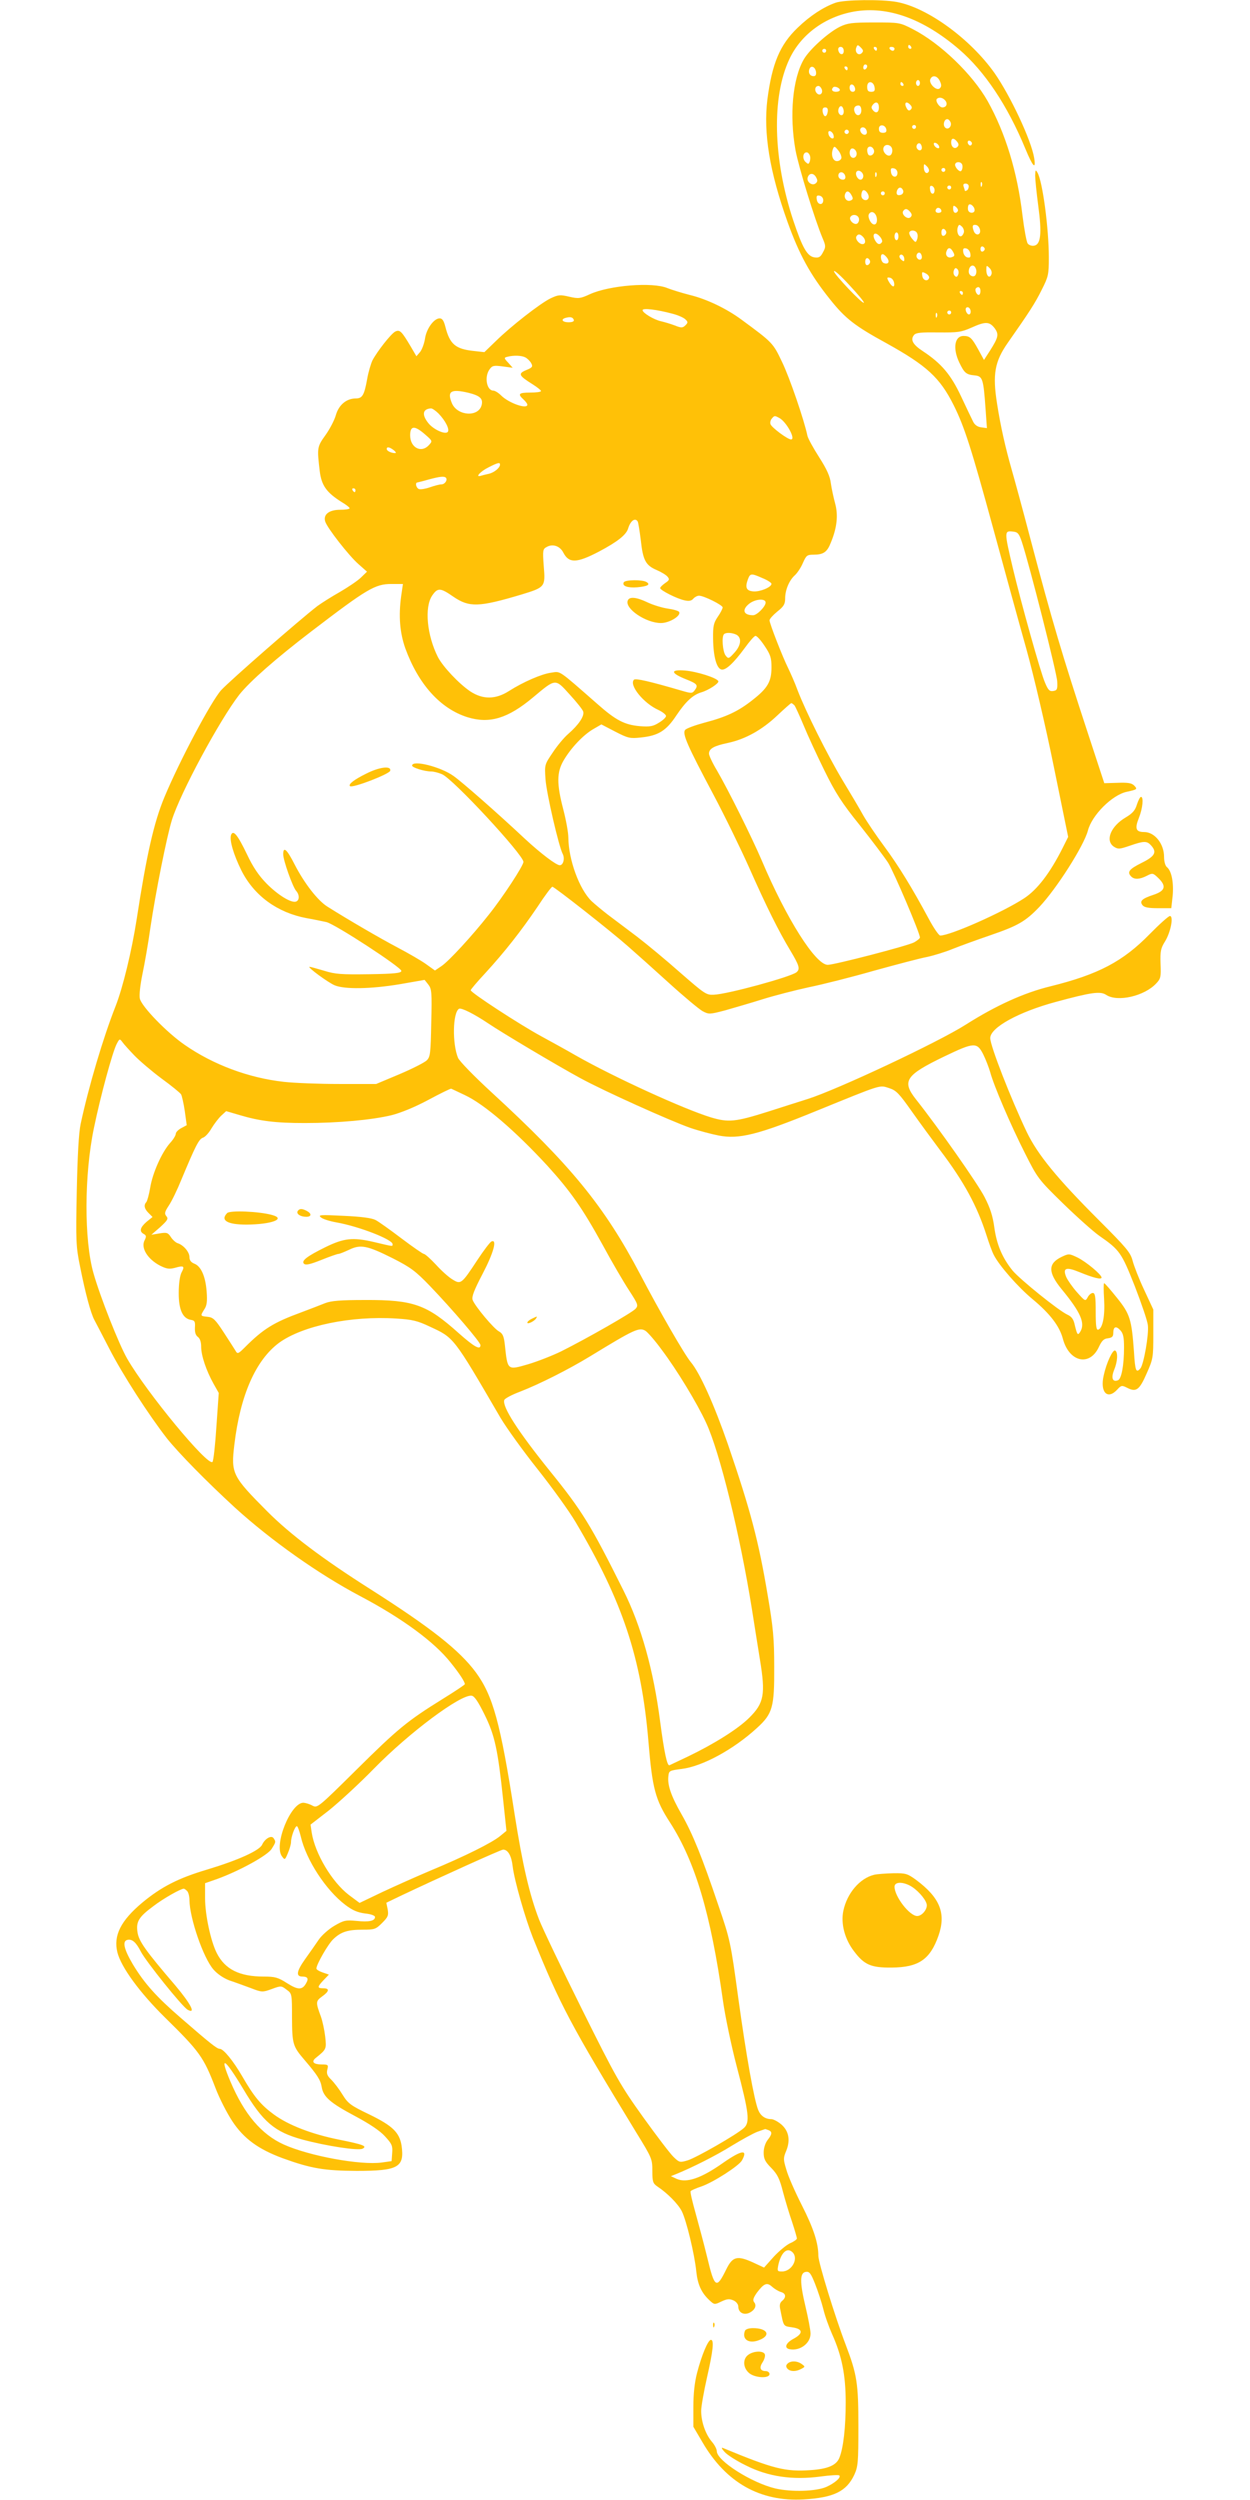 <?xml version="1.0" standalone="no"?>
<!DOCTYPE svg PUBLIC "-//W3C//DTD SVG 20010904//EN"
 "http://www.w3.org/TR/2001/REC-SVG-20010904/DTD/svg10.dtd">
<svg version="1.0" xmlns="http://www.w3.org/2000/svg"
 width="640pt" height="1280pt" viewBox="0 0 640 1280"
 preserveAspectRatio="xMidYMid meet">
<g transform="translate(0,1280) scale(0.1,-0.1)"
fill="#ffc107" stroke="none">
<path d="M4278 12786 c-62 -22 -131 -67 -194 -128 -91 -87 -131 -183 -155
-367 -21 -172 11 -369 103 -627 60 -167 116 -270 218 -397 78 -98 127 -136
288 -224 207 -115 274 -176 345 -318 55 -110 91 -223 202 -630 57 -209 133
-487 170 -618 37 -133 99 -397 140 -600 l74 -362 -29 -58 c-64 -127 -129 -212
-196 -256 -108 -71 -378 -191 -430 -191 -7 0 -34 39 -60 88 -84 156 -153 269
-227 369 -40 54 -88 125 -107 158 -18 33 -66 114 -106 180 -79 132 -188 351
-230 460 -14 39 -37 90 -49 115 -28 56 -95 228 -95 244 0 7 18 27 40 45 33 26
40 38 40 67 0 44 21 93 50 119 12 11 31 39 41 63 17 38 21 42 54 42 51 0 70
13 89 62 32 77 38 141 22 200 -8 29 -18 76 -22 103 -4 36 -21 73 -60 134 -30
47 -57 96 -60 110 -16 78 -91 298 -130 378 -46 97 -48 99 -207 216 -77 57
-179 106 -266 127 -43 11 -94 27 -114 35 -76 32 -297 14 -396 -31 -50 -23 -59
-24 -107 -13 -47 11 -56 10 -96 -9 -53 -26 -203 -143 -280 -219 l-58 -56 -54
6 c-94 10 -123 34 -146 125 -8 31 -16 42 -29 42 -29 0 -68 -53 -75 -104 -4
-25 -15 -55 -25 -68 l-19 -22 -28 48 c-48 81 -57 90 -81 78 -22 -12 -91 -100
-116 -147 -8 -17 -21 -60 -27 -95 -15 -84 -25 -100 -58 -100 -48 0 -87 -33
-102 -84 -7 -26 -31 -72 -53 -103 -44 -61 -44 -66 -30 -185 9 -74 35 -110 113
-159 22 -13 40 -27 40 -31 0 -5 -22 -8 -48 -8 -57 0 -88 -24 -77 -60 10 -33
121 -175 170 -218 l44 -39 -32 -31 c-18 -17 -66 -49 -107 -73 -41 -23 -93 -56
-115 -72 -92 -71 -448 -382 -493 -431 -51 -57 -213 -362 -290 -547 -54 -129
-92 -298 -142 -624 -26 -167 -71 -351 -108 -446 -64 -162 -138 -412 -179 -603
-10 -48 -16 -160 -20 -346 -5 -256 -4 -283 17 -385 27 -136 54 -237 73 -273 8
-15 42 -80 76 -146 68 -133 202 -340 296 -461 61 -76 201 -219 349 -355 185
-168 428 -340 640 -452 216 -114 380 -235 463 -340 46 -57 73 -99 73 -111 0
-3 -51 -37 -114 -76 -182 -113 -230 -153 -441 -362 -196 -194 -200 -197 -225
-184 -14 8 -34 14 -46 15 -66 1 -154 -218 -110 -275 14 -19 15 -19 30 17 9 21
16 46 16 56 0 27 20 82 30 82 4 0 13 -24 20 -53 28 -121 129 -275 228 -350 37
-28 63 -39 101 -44 31 -3 51 -11 51 -18 0 -20 -30 -27 -95 -20 -55 5 -65 3
-113 -25 -29 -17 -65 -49 -80 -71 -15 -22 -46 -67 -70 -100 -44 -62 -48 -89
-14 -89 26 0 33 -10 21 -31 -20 -39 -42 -39 -99 -3 -47 30 -62 34 -120 34
-124 0 -198 37 -240 120 -31 61 -60 196 -60 281 l0 77 63 22 c117 43 258 121
278 154 22 35 22 36 10 54 -11 18 -45 -2 -59 -33 -14 -30 -122 -79 -281 -127
-148 -44 -234 -88 -332 -169 -111 -93 -149 -169 -128 -255 19 -76 115 -207
244 -334 176 -173 197 -201 258 -360 20 -53 59 -129 86 -170 59 -90 134 -144
258 -190 146 -53 214 -64 378 -65 214 0 247 18 231 130 -11 67 -46 101 -165
159 -96 46 -109 56 -137 101 -17 28 -43 62 -58 77 -21 20 -25 32 -20 52 6 24
4 26 -29 26 -41 0 -54 13 -32 32 57 46 57 46 50 111 -4 34 -14 80 -22 102 -27
73 -27 79 6 103 38 27 39 42 6 42 -32 0 -31 7 2 42 l27 28 -32 11 c-18 6 -32
15 -32 20 0 21 60 126 87 151 39 37 73 48 150 48 61 0 67 2 100 35 30 30 33
38 28 69 l-7 34 79 38 c190 90 508 234 519 234 25 0 43 -32 49 -87 9 -73 64
-264 103 -363 140 -346 193 -446 530 -999 80 -130 82 -135 82 -196 0 -56 3
-64 26 -80 50 -33 106 -89 125 -127 23 -46 65 -218 74 -308 7 -67 26 -109 68
-148 24 -22 25 -23 60 -6 30 14 41 15 62 6 14 -6 25 -20 25 -31 0 -30 26 -46
56 -33 29 14 40 37 25 55 -8 10 -4 22 14 48 36 48 52 55 78 31 12 -11 32 -23
45 -27 26 -7 29 -27 6 -46 -11 -9 -14 -22 -9 -43 18 -90 14 -85 61 -92 56 -8
58 -31 6 -59 -39 -21 -49 -47 -19 -53 53 -10 107 30 107 80 0 17 -12 80 -26
139 -30 126 -29 173 2 177 18 3 26 -8 47 -61 14 -35 33 -93 42 -128 8 -35 29
-93 45 -129 50 -111 70 -210 70 -350 0 -128 -12 -233 -32 -283 -15 -39 -59
-58 -147 -64 -130 -9 -191 6 -451 114 -8 3 -4 -6 10 -21 13 -15 63 -47 111
-70 111 -56 236 -75 379 -56 50 7 94 9 97 6 11 -10 -22 -39 -66 -59 -53 -23
-178 -27 -261 -8 -122 29 -300 142 -300 191 0 10 -11 32 -25 48 -33 39 -55
103 -55 158 0 23 14 101 30 172 31 136 37 192 20 192 -15 0 -48 -80 -71 -169
-13 -50 -19 -108 -19 -175 l0 -101 47 -80 c120 -206 295 -305 518 -292 154 9
219 41 259 126 19 42 21 63 21 246 0 224 -7 267 -65 420 -54 141 -140 421
-140 455 0 66 -25 142 -85 260 -35 69 -71 151 -79 182 -16 52 -16 59 0 97 22
55 12 102 -27 135 -17 14 -39 26 -50 26 -31 0 -55 17 -67 47 -21 52 -61 276
-102 573 -39 287 -42 300 -102 475 -83 246 -131 365 -188 465 -54 94 -73 150
-68 195 3 29 5 30 68 38 106 13 265 99 386 210 80 73 89 106 88 312 0 143 -5
201 -33 365 -47 281 -88 436 -204 775 -70 202 -143 365 -190 421 -32 38 -160
260 -259 449 -184 350 -356 560 -762 933 -89 82 -164 159 -171 176 -30 73 -27
231 5 251 11 7 77 -26 150 -75 71 -48 353 -216 473 -281 119 -65 459 -218 562
-254 44 -15 109 -32 145 -39 104 -20 201 4 497 125 344 140 324 134 375 118
37 -12 51 -27 116 -119 41 -58 107 -148 146 -200 122 -161 189 -285 237 -435
12 -38 28 -83 37 -100 27 -54 124 -165 199 -227 89 -74 138 -138 155 -203 32
-119 137 -143 184 -42 15 32 25 43 47 45 21 3 27 9 27 27 0 33 14 38 36 14 15
-16 19 -36 19 -88 0 -91 -13 -161 -31 -168 -28 -11 -36 12 -20 52 18 43 21 91
6 100 -12 8 -45 -62 -59 -127 -20 -86 19 -127 69 -73 21 23 24 23 52 9 45 -23
62 -11 99 74 33 74 34 82 34 202 l0 125 -47 101 c-26 55 -52 122 -59 149 -11
42 -30 65 -174 209 -213 213 -312 334 -368 450 -81 170 -187 441 -187 481 0
54 146 134 335 185 184 50 229 56 259 36 58 -38 196 -6 256 59 23 24 25 34 22
101 -2 64 1 79 23 114 29 47 45 130 25 130 -7 0 -54 -42 -104 -93 -137 -140
-262 -206 -508 -267 -136 -33 -280 -99 -433 -196 -141 -90 -658 -333 -810
-381 -44 -14 -136 -43 -204 -65 -165 -52 -201 -56 -291 -29 -138 42 -497 206
-692 317 -43 25 -123 69 -178 99 -112 61 -360 223 -360 235 0 4 34 44 75 88
99 108 183 215 267 339 37 57 72 103 76 103 10 0 299 -227 386 -304 39 -34
133 -118 210 -188 77 -70 155 -135 173 -145 32 -17 36 -17 116 4 45 13 132 38
192 57 61 19 166 46 235 61 69 14 220 52 335 85 116 32 237 64 270 70 33 7 93
25 134 42 40 16 126 47 190 69 143 49 181 71 252 145 89 94 228 313 249 391
20 79 124 183 199 199 54 12 56 13 38 32 -13 13 -33 16 -85 14 l-68 -2 -83
253 c-132 402 -183 573 -295 997 -41 157 -85 317 -96 355 -32 112 -57 222 -75
338 -24 151 -12 216 55 312 110 157 140 203 174 272 34 67 36 78 36 165 0 149
-32 389 -58 434 -10 17 -11 15 -12 -15 0 -18 7 -88 16 -156 19 -140 13 -198
-22 -203 -12 -2 -26 3 -32 11 -6 7 -18 72 -27 145 -26 221 -87 421 -178 584
-78 138 -243 297 -384 369 -66 34 -69 34 -197 34 -115 0 -136 -3 -176 -22 -60
-30 -154 -115 -184 -166 -58 -99 -75 -287 -43 -466 17 -90 99 -356 138 -449
17 -40 18 -46 3 -73 -12 -24 -21 -30 -42 -27 -38 4 -63 47 -111 191 -103 312
-111 630 -19 825 59 126 183 217 332 243 171 29 353 -36 537 -194 130 -112
247 -286 339 -509 38 -92 55 -110 45 -47 -15 92 -122 319 -203 435 -124 175
-343 335 -501 364 -76 14 -269 12 -313 -4z m134 -258 c-16 -16 -37 4 -28 28 6
16 8 16 23 1 13 -13 15 -19 5 -29z m253 32 c3 -5 1 -10 -4 -10 -6 0 -11 5 -11
10 0 6 2 10 4 10 3 0 8 -4 11 -10z m-345 -21 c0 -24 -23 -21 -28 4 -2 10 3 17
12 17 10 0 16 -9 16 -21z m170 11 c0 -5 -2 -10 -4 -10 -3 0 -8 5 -11 10 -3 6
-1 10 4 10 6 0 11 -4 11 -10z m90 0 c0 -5 -4 -10 -9 -10 -6 0 -13 5 -16 10 -3
6 1 10 9 10 9 0 16 -4 16 -10z m-350 -10 c0 -5 -4 -10 -10 -10 -5 0 -10 5 -10
10 0 6 5 10 10 10 6 0 10 -4 10 -10z m210 -79 c0 -6 -4 -13 -10 -16 -5 -3 -10
1 -10 9 0 9 5 16 10 16 6 0 10 -4 10 -9z m-262 -29 c2 -14 -2 -22 -12 -22 -19
0 -29 17 -22 36 8 22 30 12 34 -14z m162 18 c0 -5 -2 -10 -4 -10 -3 0 -8 5
-11 10 -3 6 -1 10 4 10 6 0 11 -4 11 -10z m472 -65 c9 -19 9 -28 0 -37 -16
-16 -57 23 -49 46 10 24 36 19 49 -9z m-102 -10 c0 -8 -4 -15 -10 -15 -5 0
-10 7 -10 15 0 8 5 15 10 15 6 0 10 -7 10 -15z m-232 -23 c3 -17 -2 -22 -17
-22 -16 0 -21 6 -21 26 0 33 33 30 38 -4z m147 18 c3 -5 1 -10 -4 -10 -6 0
-11 5 -11 10 0 6 2 10 4 10 3 0 8 -4 11 -10z m-247 -23 c2 -10 -3 -17 -12 -17
-10 0 -16 9 -16 21 0 24 23 21 28 -4z m-171 -3 c9 -23 -11 -38 -26 -20 -13 16
-7 36 10 36 5 0 12 -7 16 -16z m93 -5 c0 -5 -9 -9 -20 -9 -19 0 -26 11 -14 23
8 8 34 -3 34 -14z m540 -54 c13 -16 6 -35 -15 -35 -16 0 -38 34 -28 44 11 10
30 7 43 -9z m-340 -35 c0 -26 -15 -33 -30 -15 -10 12 -10 18 0 30 15 18 30 11
30 -15z m163 -11 c-8 -8 -14 -6 -22 9 -13 25 -2 37 18 17 11 -11 12 -18 4 -26z
m-343 -10 c0 -20 -15 -26 -25 -9 -9 15 3 43 15 35 5 -3 10 -15 10 -26z m90 6
c0 -28 -24 -34 -34 -9 -8 20 1 34 20 34 8 0 14 -10 14 -25z m-172 -7 c-2 -13
-7 -23 -13 -23 -5 0 -11 10 -13 23 -2 15 2 22 13 22 11 0 15 -7 13 -22z m629
-54 c8 -21 -13 -42 -28 -27 -13 13 -5 43 11 43 6 0 13 -7 17 -16z m-329 -37
c2 -12 -3 -17 -17 -17 -15 0 -21 6 -21 21 0 25 33 22 38 -4z m152 13 c0 -5 -4
-10 -10 -10 -5 0 -10 5 -10 10 0 6 5 10 10 10 6 0 10 -4 10 -10z m-252 -23 c2
-10 -3 -17 -11 -17 -16 0 -30 24 -19 34 10 10 27 1 30 -17z m-94 -8 c-3 -5
-10 -7 -15 -3 -5 3 -7 10 -3 15 3 5 10 7 15 3 5 -3 7 -10 3 -15z m-76 -13 c3
-12 -1 -17 -10 -14 -7 3 -15 13 -16 22 -3 12 1 17 10 14 7 -3 15 -13 16 -22z
m632 -31 c9 -11 10 -19 2 -27 -14 -14 -32 -1 -32 23 0 23 13 25 30 4z m75 -4
c3 -5 1 -12 -4 -15 -5 -3 -11 1 -15 9 -6 16 9 21 19 6z m-255 -27 c0 -16 -16
-19 -25 -4 -8 13 4 32 16 25 5 -4 9 -13 9 -21z m88 7 c3 -8 -1 -12 -9 -9 -7 2
-15 10 -17 17 -3 8 1 12 9 9 7 -2 15 -10 17 -17z m-240 -15 c2 -10 -1 -23 -7
-29 -15 -15 -46 16 -37 38 8 21 40 15 44 -9z m-260 -45 c-2 -9 -12 -16 -23
-16 -21 0 -32 33 -20 63 6 15 9 14 26 -7 11 -13 18 -31 17 -40z m166 42 c7
-17 -12 -36 -26 -27 -4 3 -8 14 -8 25 0 23 25 25 34 2z m-90 -10 c8 -19 -8
-38 -23 -29 -16 10 -13 46 3 46 8 0 17 -8 20 -17z m-238 -18 c4 -8 3 -23 0
-32 -6 -15 -8 -15 -23 -1 -16 17 -12 48 7 48 6 0 13 -7 16 -15z m779 -45 c4
-6 4 -18 1 -27 -5 -12 -9 -13 -21 -3 -8 7 -15 19 -15 26 0 16 26 19 35 4z
m-170 -39 c-10 -16 -25 -3 -25 22 0 20 1 20 16 5 9 -9 13 -21 9 -27z m-160 -6
c0 -28 -29 -25 -33 3 -3 19 0 23 15 20 10 -2 18 -12 18 -23z m245 15 c0 -5 -4
-10 -10 -10 -5 0 -10 5 -10 10 0 6 5 10 10 10 6 0 10 -4 10 -10z m-420 -31 c0
-10 -6 -19 -14 -19 -15 0 -29 27 -21 40 9 15 35 -1 35 -21z m-92 -2 c2 -10 -3
-17 -12 -17 -18 0 -29 16 -21 31 9 14 29 6 33 -14z m159 1 c-3 -8 -6 -5 -6 6
-1 11 2 17 5 13 3 -3 4 -12 1 -19z m-308 -7 c8 -14 7 -22 -3 -30 -18 -15 -49
9 -40 32 8 23 31 22 43 -2z m848 -43 c-3 -8 -6 -5 -6 6 -1 11 2 17 5 13 3 -3
4 -12 1 -19z m-67 -2 c0 -8 -4 -18 -10 -21 -5 -3 -10 -4 -10 -1 0 2 -3 11 -6
20 -4 11 -1 16 10 16 9 0 16 -6 16 -14z m-175 -19 c0 -26 -20 -25 -23 2 -3 16
1 22 10 19 7 -3 13 -12 13 -21z m85 13 c0 -5 -4 -10 -10 -10 -5 0 -10 5 -10
10 0 6 5 10 10 10 6 0 10 -4 10 -10z m-246 -15 c3 -9 -1 -18 -10 -22 -19 -7
-28 2 -21 22 8 19 23 19 31 0z m-177 -39 c-8 -20 -37 -10 -37 13 0 10 3 21 7
25 11 11 36 -21 30 -38z m-87 14 c9 -16 8 -22 -6 -27 -18 -7 -35 13 -27 34 7
19 21 16 33 -7z m170 10 c0 -5 -4 -10 -10 -10 -5 0 -10 5 -10 10 0 6 5 10 10
10 6 0 10 -4 10 -10z m-315 -35 c0 -28 -29 -25 -33 3 -3 19 0 23 15 20 10 -2
18 -12 18 -23z m775 -51 c0 -17 -27 -18 -33 -1 -2 6 -2 18 1 25 6 16 32 -4 32
-24z m-86 -5 c-10 -16 -24 -9 -24 12 0 18 2 19 15 9 8 -7 12 -16 9 -21z m-84
0 c0 -5 -7 -9 -15 -9 -15 0 -20 12 -9 23 8 8 24 -1 24 -14z m-160 -4 c10 -12
10 -19 2 -27 -15 -15 -48 14 -38 31 10 15 21 14 36 -4z m-170 -41 c0 -31 -24
-31 -38 0 -7 17 -7 27 1 35 15 15 37 -5 37 -35z m-93 10 c3 -8 1 -20 -6 -27
-14 -14 -47 15 -37 32 10 16 36 13 43 -5z m537 -77 c-3 -9 -10 -17 -15 -17
-14 0 -22 27 -15 47 6 15 8 15 22 2 8 -9 12 -23 8 -32z m84 15 c4 -26 -22 -31
-32 -6 -10 26 -7 36 12 32 9 -2 18 -13 20 -26z m-173 -12 c0 -7 -6 -15 -12
-17 -8 -3 -13 4 -13 17 0 13 5 20 13 18 6 -3 12 -11 12 -18z m-149 -5 c4 -8 3
-23 -1 -32 -6 -16 -8 -16 -26 6 -10 12 -16 27 -13 32 8 14 34 10 40 -6z m-180
-44 c-11 -17 -24 -13 -36 9 -17 31 -1 46 22 22 11 -11 17 -25 14 -31z m84 29
c0 -11 -4 -20 -10 -20 -5 0 -10 9 -10 20 0 11 5 20 10 20 6 0 10 -9 10 -20z
m-182 -2 c16 -16 15 -38 -2 -38 -18 0 -39 27 -31 40 8 13 18 13 33 -2z m624
-63 c0 -5 -5 -11 -11 -13 -6 -2 -11 4 -11 13 0 9 5 15 11 13 6 -2 11 -8 11
-13z m-162 -15 c9 -16 8 -22 -5 -26 -21 -9 -37 8 -29 29 8 23 21 21 34 -3z
m88 -8 c3 -19 -1 -23 -15 -20 -10 2 -19 14 -21 26 -3 19 1 23 15 20 10 -2 19
-14 21 -26z m-248 -18 c0 -16 -16 -19 -25 -4 -8 13 4 32 16 25 5 -4 9 -13 9
-21z m-176 -7 c12 -19 3 -32 -19 -24 -17 7 -21 51 -3 45 6 -2 16 -12 22 -21z
m86 -4 c0 -13 -3 -13 -15 -3 -8 7 -12 16 -9 21 8 13 24 1 24 -18z m-175 -13
c0 -7 -6 -15 -12 -17 -8 -3 -13 4 -13 17 0 13 5 20 13 18 6 -3 12 -11 12 -18z
m541 -35 c4 -8 4 -22 0 -30 -7 -19 -36 -8 -36 14 0 32 26 43 36 16z m80 -30
c-9 -23 -26 -9 -26 23 0 24 1 25 16 10 10 -9 14 -24 10 -33z m-170 -1 c-5 -13
-10 -14 -18 -6 -6 6 -8 18 -4 28 5 13 10 14 18 6 6 -6 8 -18 4 -28z m-483
-144 c-7 -8 -153 146 -153 161 1 8 36 -24 79 -71 44 -47 77 -87 74 -90z m334
127 c-7 -21 -32 -13 -35 11 -3 21 -1 22 18 12 12 -6 19 -17 17 -23z m-179 -26
c4 -27 -12 -21 -29 10 -9 18 -8 20 8 17 10 -2 19 -14 21 -27z m442 -41 c0 -11
-4 -20 -9 -20 -11 0 -22 26 -14 34 12 12 23 5 23 -14z m-90 -10 c0 -5 -2 -10
-4 -10 -3 0 -8 5 -11 10 -3 6 -1 10 4 10 6 0 11 -4 11 -10z m40 -96 c0 -8 -4
-14 -9 -14 -11 0 -22 26 -14 34 9 9 23 -3 23 -20z m-1528 -10 c28 -7 58 -20
67 -29 14 -13 14 -17 0 -31 -14 -13 -20 -14 -55 0 -21 8 -52 17 -69 21 -37 8
-95 43 -95 57 0 12 74 3 152 -18z m1428 6 c0 -5 -4 -10 -10 -10 -5 0 -10 5
-10 10 0 6 5 10 10 10 6 0 10 -4 10 -10z m-73 -22 c-3 -8 -6 -5 -6 6 -1 11 2
17 5 13 3 -3 4 -12 1 -19z m-1859 -16 c2 -8 -8 -12 -27 -12 -33 0 -42 16 -13
23 23 6 35 3 40 -11z m2155 -43 c22 -31 19 -46 -24 -114 l-31 -48 -29 53 c-33
60 -43 70 -76 70 -45 0 -56 -63 -22 -135 26 -54 35 -63 79 -67 41 -4 45 -16
56 -171 l7 -99 -29 4 c-18 2 -33 12 -41 28 -7 14 -35 72 -62 130 -53 113 -101
169 -196 232 -52 34 -65 59 -45 83 10 12 37 14 124 13 100 -1 117 1 171 25 71
32 91 31 118 -4z m-2403 -149 c11 -6 24 -19 30 -30 9 -17 6 -22 -26 -35 -43
-18 -38 -28 32 -72 24 -15 44 -31 44 -35 0 -5 -25 -8 -55 -8 -59 0 -66 -7 -35
-35 11 -10 20 -22 20 -27 0 -25 -95 8 -134 47 -14 14 -32 25 -40 25 -34 0 -47
70 -20 108 14 20 21 22 67 16 l52 -7 -23 26 c-22 23 -22 26 -5 30 33 9 74 7
93 -3z m-292 -181 c60 -15 76 -30 68 -63 -16 -63 -124 -56 -152 9 -26 62 -6
75 84 54z m-153 -106 c36 -37 59 -83 47 -95 -14 -14 -75 14 -100 47 -33 42
-28 71 14 74 6 1 24 -11 39 -26z m1745 -23 c36 -19 86 -110 60 -110 -17 0 -98
60 -105 78 -3 8 0 21 6 28 14 17 15 17 39 4z m-1814 -84 c39 -34 39 -34 20
-55 -39 -43 -96 -13 -96 50 0 50 22 52 76 5z m-160 -81 c10 -8 14 -15 7 -15
-19 0 -43 11 -43 21 0 13 14 11 36 -6z m544 -74 c0 -16 -30 -41 -58 -47 -15
-3 -33 -8 -40 -10 -32 -10 -2 23 39 43 49 25 59 27 59 14z m-277 -67 c10 -11
-5 -34 -23 -34 -10 0 -36 -7 -59 -15 -23 -8 -48 -12 -56 -9 -15 6 -21 34 -7
34 4 1 30 7 57 15 56 15 79 18 88 9z m-463 -64 c0 -5 -2 -10 -4 -10 -3 0 -8 5
-11 10 -3 6 -1 10 4 10 6 0 11 -4 11 -10z m1445 -160 c3 -5 10 -49 16 -97 11
-102 25 -128 82 -152 23 -10 48 -25 55 -34 11 -13 9 -18 -12 -32 -14 -10 -26
-21 -26 -26 0 -11 86 -55 126 -63 22 -5 35 -2 44 9 7 8 20 15 29 15 25 0 121
-48 121 -60 0 -6 -11 -28 -25 -48 -21 -31 -25 -47 -24 -112 1 -91 18 -153 43
-158 22 -5 63 34 119 110 23 32 47 60 54 62 6 3 27 -20 47 -50 31 -46 36 -62
36 -111 0 -73 -20 -107 -97 -167 -73 -58 -135 -87 -246 -116 -48 -13 -92 -29
-99 -37 -16 -19 11 -80 145 -332 60 -113 142 -282 183 -374 89 -201 151 -325
210 -423 46 -77 52 -95 32 -112 -30 -24 -355 -113 -424 -115 -38 -2 -47 5
-170 112 -71 63 -171 146 -222 185 -52 39 -119 90 -150 113 -31 24 -68 55 -83
69 -63 61 -118 212 -119 325 0 26 -12 91 -26 145 -34 130 -34 190 2 251 37 63
99 129 150 159 l43 25 71 -37 c66 -34 76 -36 131 -30 89 9 130 34 182 113 47
70 84 105 127 118 38 11 91 46 88 57 -6 17 -110 50 -172 55 -75 6 -73 -13 4
-44 61 -24 66 -31 47 -57 -13 -17 -16 -17 -68 -2 -164 48 -235 64 -243 56 -27
-27 49 -121 125 -155 21 -10 39 -24 39 -31 0 -7 -16 -22 -36 -34 -30 -19 -46
-22 -98 -18 -78 7 -122 29 -219 115 -202 177 -186 166 -234 159 -49 -6 -145
-48 -217 -94 -69 -44 -134 -44 -198 -2 -58 39 -140 126 -166 176 -56 111 -70
255 -29 315 28 41 42 40 108 -6 82 -56 131 -54 349 11 121 37 123 39 114 145
-6 83 -5 88 16 99 31 17 67 4 84 -29 29 -56 68 -55 183 5 94 50 139 85 149
118 12 40 36 57 49 36z m1967 -105 c39 -118 180 -674 181 -715 2 -40 -1 -45
-21 -48 -18 -3 -26 5 -42 44 -22 50 -123 411 -164 584 -45 191 -45 194 2 188
23 -2 30 -11 44 -53z m-1328 -185 c25 -10 46 -24 46 -29 0 -18 -60 -42 -93
-39 -36 3 -43 20 -28 61 12 32 16 33 75 7z m-1850 -92 c-14 -102 -7 -187 21
-267 67 -184 179 -309 318 -353 113 -35 207 -7 337 102 116 97 112 97 186 15
35 -38 67 -78 70 -88 7 -23 -23 -68 -77 -115 -21 -18 -56 -60 -79 -95 -42 -62
-42 -62 -37 -137 5 -72 68 -344 88 -382 12 -23 3 -58 -15 -58 -18 0 -97 60
-177 134 -144 135 -324 293 -367 323 -65 47 -212 84 -212 53 0 -10 63 -30 98
-30 12 0 37 -6 55 -14 56 -23 417 -413 417 -449 0 -19 -105 -180 -178 -271
-85 -108 -203 -236 -241 -262 l-34 -23 -46 33 c-25 18 -91 56 -146 85 -89 47
-249 140 -357 208 -51 31 -120 121 -169 216 -40 79 -59 96 -59 53 0 -31 48
-166 66 -187 18 -20 18 -48 0 -55 -24 -9 -93 33 -152 93 -39 40 -69 84 -99
148 -49 102 -71 128 -82 100 -9 -26 12 -99 53 -182 65 -129 184 -216 334 -244
36 -6 81 -16 101 -20 46 -11 384 -232 384 -250 0 -11 -33 -15 -165 -17 -142
-2 -174 0 -231 18 -37 11 -70 20 -74 20 -15 0 95 -81 129 -95 51 -21 185 -19
334 6 l126 22 19 -24 c17 -22 19 -38 15 -196 -3 -157 -5 -174 -23 -192 -11
-11 -74 -43 -140 -71 l-119 -50 -189 0 c-103 0 -231 5 -284 11 -179 20 -360
87 -507 189 -93 64 -221 197 -230 237 -4 17 2 70 13 124 11 52 30 159 41 239
27 182 84 467 110 551 43 139 245 513 345 642 55 69 187 185 370 325 284 217
325 242 409 242 l59 0 -9 -62z m1866 -33 c0 -20 -44 -65 -64 -65 -50 0 -59 28
-20 59 32 25 84 28 84 6z m-149 -165 c28 -16 23 -55 -11 -92 -29 -32 -31 -32
-45 -14 -15 20 -21 97 -8 109 10 10 42 8 64 -3z m297 -362 c5 -7 26 -53 47
-103 20 -49 68 -153 106 -230 56 -114 89 -166 181 -280 61 -77 126 -163 145
-192 29 -46 163 -360 163 -383 0 -5 -14 -16 -30 -25 -34 -18 -408 -115 -442
-115 -62 0 -211 235 -338 535 -51 119 -172 362 -229 460 -23 38 -41 77 -41 86
0 26 25 40 96 55 90 19 176 67 254 141 36 34 68 62 71 63 4 0 11 -6 17 -12z
m-3380 -1792 c26 -27 88 -80 139 -118 51 -37 96 -74 100 -81 4 -6 13 -45 19
-85 l10 -73 -28 -15 c-15 -8 -28 -21 -28 -29 0 -8 -13 -30 -30 -48 -42 -48
-89 -153 -101 -228 -6 -35 -15 -68 -20 -74 -14 -15 -10 -34 11 -55 l21 -21
-31 -25 c-33 -29 -38 -49 -14 -62 13 -7 14 -13 5 -31 -22 -39 14 -98 80 -132
33 -16 46 -18 76 -10 45 13 50 8 32 -25 -8 -16 -14 -57 -14 -105 0 -86 21
-131 64 -137 18 -3 21 -9 19 -39 -1 -24 3 -39 15 -48 11 -8 17 -26 17 -51 0
-45 26 -122 64 -190 l26 -46 -12 -172 c-6 -94 -15 -175 -20 -181 -23 -25 -337
355 -437 529 -42 73 -138 316 -172 436 -49 170 -48 506 2 745 34 165 95 388
116 429 15 29 16 29 30 10 7 -10 35 -41 61 -68z m4346 6 c13 -26 29 -68 36
-92 18 -68 104 -269 178 -415 64 -127 68 -133 195 -257 72 -70 155 -144 185
-165 105 -73 114 -86 182 -258 34 -88 65 -178 67 -200 6 -47 -21 -200 -38
-221 -22 -26 -27 -14 -33 84 -12 166 -20 194 -87 277 -33 41 -62 75 -66 75 -3
0 -3 -37 0 -82 5 -85 -7 -148 -30 -156 -10 -3 -13 20 -13 92 0 78 -3 96 -15
96 -8 0 -20 -10 -26 -22 -12 -22 -13 -21 -55 26 -24 27 -48 62 -55 78 -19 46
-1 53 67 25 73 -30 114 -40 114 -28 0 15 -79 81 -124 103 -42 20 -44 20 -80 3
-71 -34 -71 -79 -1 -165 99 -120 123 -176 95 -220 -12 -19 -15 -14 -27 35 -6
30 -16 44 -38 54 -47 22 -242 180 -280 225 -53 65 -82 134 -94 221 -8 59 -21
100 -50 156 -34 67 -236 355 -351 500 -74 94 -54 124 145 220 152 73 167 74
199 11z m-2654 -209 c99 -46 259 -184 423 -362 118 -130 179 -217 282 -404 47
-87 109 -193 136 -234 46 -71 48 -77 33 -94 -18 -20 -247 -151 -381 -218 -45
-22 -122 -52 -169 -66 -107 -31 -105 -32 -119 98 -5 46 -11 59 -30 70 -26 13
-123 129 -135 161 -6 16 7 50 51 134 57 109 75 178 46 166 -8 -3 -41 -47 -74
-97 -80 -122 -84 -124 -126 -98 -19 11 -57 45 -85 76 -28 30 -56 55 -62 55 -5
0 -57 36 -114 79 -58 44 -118 87 -134 95 -20 10 -74 17 -163 21 -119 6 -132 5
-116 -8 10 -9 47 -20 81 -26 113 -20 286 -87 286 -111 0 -13 6 -13 -96 11
-108 25 -153 20 -249 -27 -93 -46 -123 -69 -109 -84 9 -9 31 -4 89 19 42 17
82 31 88 31 6 0 30 10 54 21 59 29 93 22 223 -43 92 -47 116 -64 192 -143 114
-119 258 -287 258 -302 0 -27 -31 -10 -110 60 -165 148 -233 172 -480 171
-127 0 -174 -4 -205 -16 -22 -9 -77 -30 -122 -47 -142 -52 -195 -85 -288 -178
-35 -35 -39 -37 -49 -19 -6 10 -33 52 -61 95 -43 66 -54 76 -82 79 -38 4 -38
4 -17 38 13 19 16 40 12 92 -6 78 -29 129 -63 142 -17 7 -25 17 -25 34 0 26
-31 62 -61 71 -9 3 -25 17 -34 31 -15 23 -21 25 -58 19 l-42 -7 45 39 c38 35
43 43 32 56 -11 13 -9 22 12 54 15 22 44 82 65 134 71 170 89 207 110 214 11
3 31 25 44 48 14 23 36 52 50 65 l25 23 68 -20 c104 -31 185 -41 334 -41 173
0 344 16 444 40 48 12 121 42 190 79 61 33 113 58 116 57 3 -1 34 -16 70 -33z
m-180 -1185 c125 -58 119 -49 363 -468 31 -52 116 -170 190 -263 73 -92 161
-214 194 -270 241 -407 337 -695 373 -1124 20 -241 35 -298 111 -415 129 -201
208 -468 270 -908 11 -80 43 -233 71 -340 63 -240 69 -287 36 -316 -38 -34
-242 -151 -287 -165 -40 -12 -43 -11 -72 17 -17 16 -87 108 -156 204 -116 162
-139 202 -313 552 -103 207 -202 414 -220 460 -50 130 -85 284 -125 538 -73
471 -111 608 -199 728 -84 113 -228 227 -539 425 -246 156 -411 281 -527 397
-181 182 -188 195 -170 344 30 252 109 432 229 521 120 87 367 139 601 124 80
-5 107 -11 170 -41z m1188 -119 c77 -102 181 -273 227 -373 70 -150 174 -574
235 -956 11 -69 29 -185 41 -258 29 -177 21 -222 -55 -297 -57 -57 -180 -134
-313 -198 -49 -23 -91 -43 -95 -45 -12 -6 -27 64 -48 223 -34 264 -97 490
-188 672 -167 335 -211 407 -377 612 -165 205 -245 330 -233 363 3 8 39 27 79
42 103 40 251 115 361 182 226 138 251 150 283 130 11 -7 49 -50 83 -97z
m-907 -1868 c52 -105 68 -178 95 -435 l17 -160 -33 -27 c-40 -33 -177 -102
-355 -176 -71 -30 -183 -80 -247 -110 l-117 -56 -55 41 c-86 66 -173 211 -190
319 l-6 41 93 72 c50 40 155 136 232 215 180 184 444 381 500 373 14 -2 33
-30 66 -97z m-1523 -903 c7 -7 12 -28 12 -47 1 -92 71 -296 123 -355 20 -23
51 -44 82 -56 28 -9 76 -27 109 -39 57 -22 60 -22 107 -5 48 18 50 17 76 -3
28 -20 28 -21 28 -144 1 -135 4 -146 64 -216 65 -76 82 -102 88 -138 8 -51 44
-82 172 -150 73 -39 127 -75 152 -103 35 -38 40 -48 37 -85 l-3 -42 -50 -7
c-108 -15 -371 33 -502 92 -115 52 -202 155 -273 322 -59 139 -31 123 65 -37
101 -170 161 -221 305 -260 123 -33 287 -58 307 -46 24 13 3 21 -121 46 -140
28 -259 74 -334 129 -67 49 -102 92 -161 194 -47 81 -97 142 -116 142 -14 0
-47 26 -199 158 -124 107 -187 177 -246 275 -46 78 -55 119 -27 125 24 5 44
-13 68 -60 25 -49 214 -285 240 -298 44 -24 16 30 -63 124 -155 181 -187 227
-194 273 -8 54 6 78 82 134 48 37 137 88 155 89 3 0 10 -5 17 -12z m2976
-1224 c21 -8 20 -21 -4 -51 -12 -16 -20 -41 -20 -64 0 -32 7 -47 39 -79 32
-33 43 -56 60 -123 12 -45 33 -115 47 -155 13 -40 24 -77 24 -83 0 -5 -15 -16
-34 -24 -18 -8 -56 -39 -84 -69 l-50 -56 -56 26 c-81 37 -105 31 -137 -34 -51
-104 -60 -99 -99 64 -16 66 -43 166 -59 224 -16 57 -28 107 -25 111 2 4 27 15
54 24 60 20 194 106 209 134 32 58 -1 54 -97 -13 -112 -79 -186 -104 -237 -82
l-30 14 25 10 c84 34 207 96 287 146 51 31 109 63 130 71 21 7 39 14 40 14 1
1 8 -2 17 -5z m124 -626 c32 -32 -4 -98 -54 -98 -24 0 -25 2 -19 33 14 64 45
93 73 65z"/>
<path d="M3194 9819 c-11 -19 19 -30 69 -26 53 5 69 14 47 27 -21 13 -107 12
-116 -1z"/>
<path d="M3214 9725 c-16 -41 93 -115 170 -115 44 0 105 38 93 57 -4 6 -30 13
-58 17 -28 4 -74 18 -102 31 -58 28 -95 32 -103 10z"/>
<path d="M1875 8839 c-63 -31 -93 -55 -83 -64 11 -12 203 62 206 79 6 27 -56
19 -123 -15z"/>
<path d="M1524 6599 c-8 -14 14 -29 44 -29 27 0 29 16 3 30 -25 13 -38 13 -47
-1z"/>
<path d="M1163 6589 c-36 -37 0 -59 99 -59 128 1 204 29 132 49 -67 19 -217
25 -231 10z"/>
<path d="M2723 6048 c-13 -6 -23 -15 -23 -20 0 -10 36 7 45 22 7 12 7 12 -22
-2z"/>
<path d="M5821 8681 c-9 -30 -22 -45 -57 -66 -77 -45 -107 -119 -61 -150 22
-14 29 -13 82 5 72 25 87 25 108 2 32 -35 21 -56 -48 -90 -64 -32 -76 -47 -53
-70 16 -16 43 -15 80 4 29 15 31 15 59 -12 42 -41 35 -65 -24 -85 -61 -20 -74
-33 -57 -54 9 -11 31 -15 80 -15 l67 0 7 63 c6 67 -5 127 -29 147 -9 7 -15 29
-15 53 0 67 -48 127 -102 127 -42 0 -49 17 -27 72 20 50 25 108 11 108 -5 0
-14 -18 -21 -39z"/>
<path d="M4475 3201 c-73 -18 -138 -94 -157 -184 -14 -66 7 -146 55 -208 52
-69 87 -84 192 -83 138 1 197 41 240 163 40 115 8 195 -116 287 -43 31 -52 34
-115 33 -38 -1 -83 -4 -99 -8z m183 -55 c35 -18 78 -65 86 -93 8 -24 -22 -63
-48 -63 -39 0 -116 100 -116 150 0 24 37 27 78 6z"/>
<path d="M3651 894 c0 -11 3 -14 6 -6 3 7 2 16 -1 19 -3 4 -6 -2 -5 -13z"/>
<path d="M3814 866 c-17 -45 22 -69 76 -46 59 24 38 60 -35 60 -22 0 -38 -6
-41 -14z"/>
<path d="M3832 744 c-29 -20 -29 -64 1 -92 28 -27 107 -32 107 -7 0 8 -9 15
-19 15 -29 0 -35 18 -16 46 9 14 14 32 11 40 -7 19 -56 18 -84 -2z"/>
<path d="M4032 698 c-8 -8 -9 -15 -1 -25 14 -16 43 -17 71 -2 21 11 21 12 3
25 -23 17 -57 18 -73 2z"/>
</g>
</svg>
